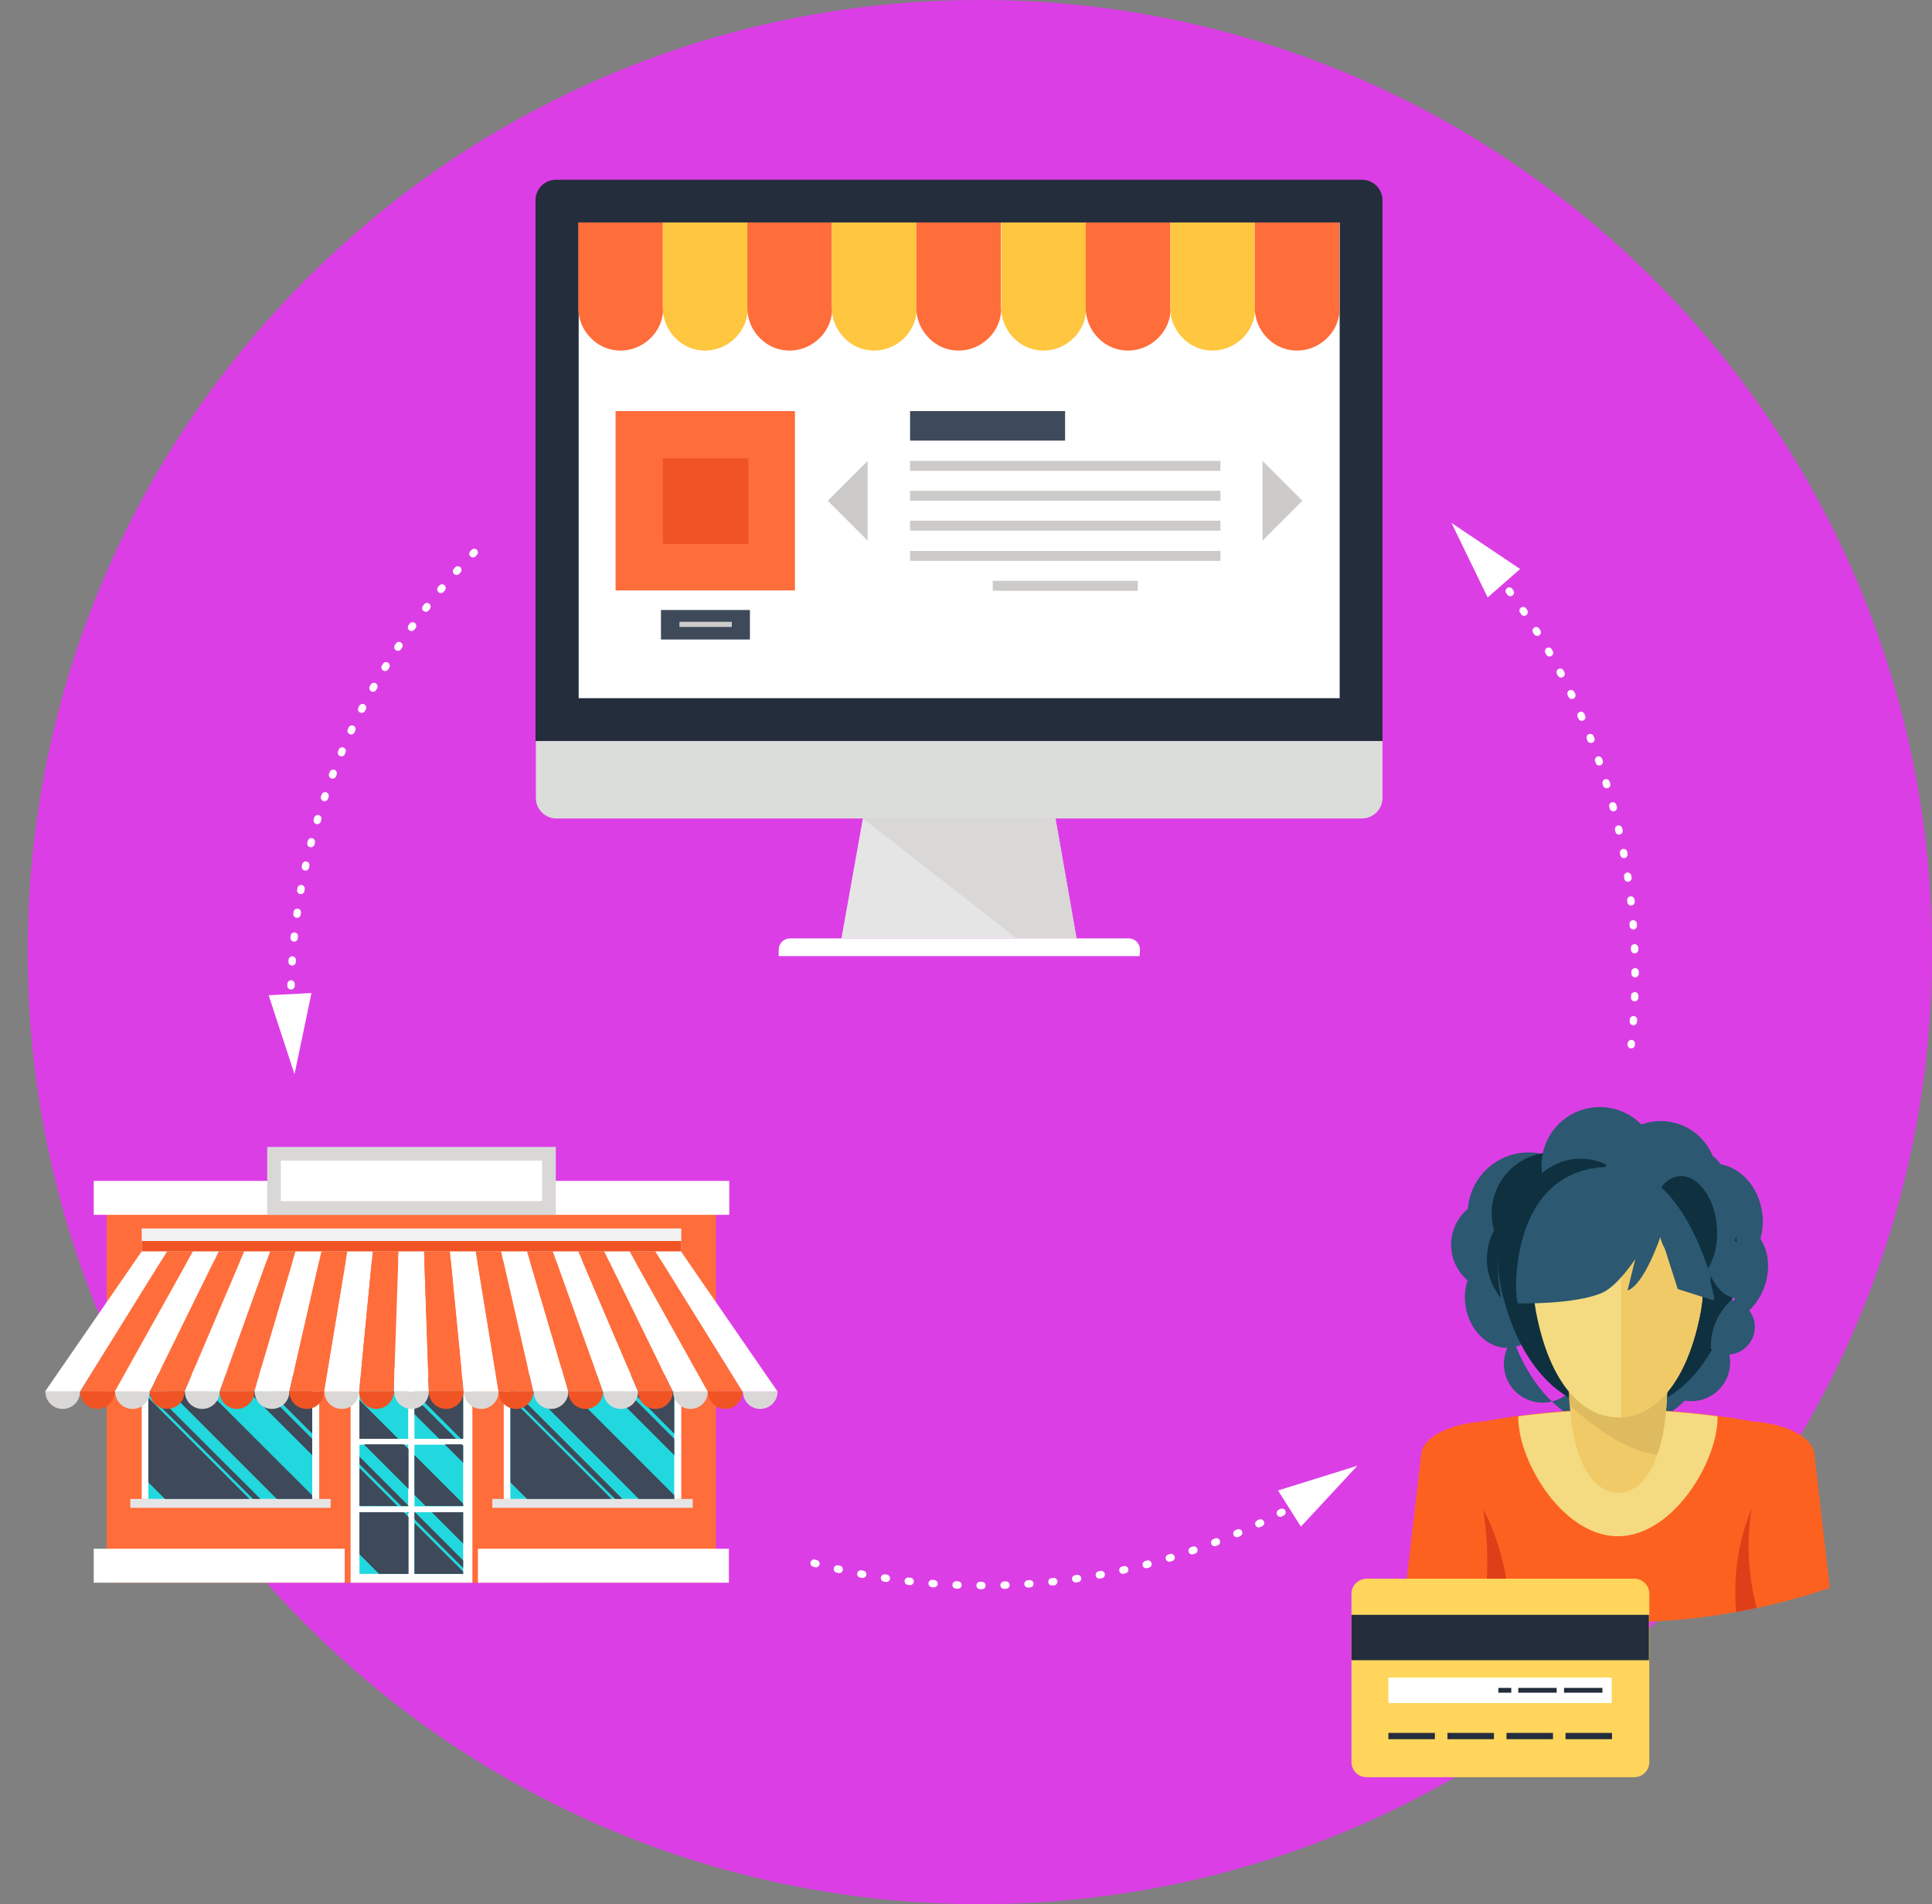 <svg xmlns="http://www.w3.org/2000/svg" xmlns:xlink="http://www.w3.org/1999/xlink" viewBox="0 0 523.5 516"><rect x="0" y="0" width="523.5" height="516" fill="#808080" stroke="none"/><defs><style>.a,.r{fill:none;}.b{fill:#dc3ee6;}.c{fill:#e6e5e5;}.d{fill:#d9d8d7;}.e{fill:#fff;}.f{fill:#dbdddb;}.g{fill:#242d3c;}.h{fill:#ff6d3b;}.i{fill:#f15424;}.j{fill:#3e4959;}.k{fill:#cccbca;}.l{fill:#ffc640;}.m{fill:#f2f2f2;}.n{fill:#21d8de;}.o{clip-path:url(#a);}.p{clip-path:url(#b);}.q{clip-path:url(#c);}.r{stroke:#fff;stroke-linecap:round;stroke-linejoin:round;stroke-width:2px;stroke-dasharray:0.5 6;}.s{fill:#2c5871;}.t{fill:#0e303f;}.u{fill:#fd6120;}.v{fill:#f4da80;}.w{fill:#f0ca67;}.x{fill:#debb5f;}.y{fill:#de3f18;}.z{fill:#ffd55c;}</style><clipPath id="a" transform="translate(54.5 -139)"><rect class="a" x="-14.3" y="511.6" width="44.4" height="33.6"/></clipPath><clipPath id="b" transform="translate(54.5 -139)"><rect class="a" x="83.8" y="511.6" width="44.4" height="33.6"/></clipPath><clipPath id="c" transform="translate(54.5 -139)"><path class="a" d="M42.9,528.9V512.2H56.1v16.7H42.9Zm28.1,0V512.2H57.8v16.7H71ZM56.2,547.1V530.4H42.9v16.7H56.2Zm14.8,0V530.4H57.8v16.7H71ZM56.2,565.5V548.8H42.9v16.7H56.2Zm14.8,0V548.8H57.8v16.7H71Z"/></clipPath></defs><title>expertise-webmarketing-slider-01</title><path class="b" d="M469,397c0,142.5-115.5,258-258,258S-47,539.5-47,397,68.5,139,211,139,469,254.5,469,397Z" transform="translate(54.5 -139)"/><path class="c" d="M237.2,393.3H173.5l5.8-32.5h52.2Z" transform="translate(54.5 -139)"/><path class="d" d="M237.2,393.3l-5.7-32.5H179.3L221,393.3h16.2Z" transform="translate(54.5 -139)"/><path class="e" d="M254.3,398.1H156.5v-1.8a3.08,3.08,0,0,1,3-3h91.9a3.08,3.08,0,0,1,3,3l-0.1,1.8h0Z" transform="translate(54.5 -139)"/><path class="f" d="M320.1,339.8v15.4a5.59,5.59,0,0,1-5.6,5.6H96.3a5.59,5.59,0,0,1-5.6-5.6V339.8H320.1Z" transform="translate(54.5 -139)"/><path class="g" d="M320.1,339.8V193.3a5.59,5.59,0,0,0-5.6-5.6H96.2a5.59,5.59,0,0,0-5.6,5.6V339.8H320.1Z" transform="translate(54.5 -139)"/><path class="e" d="M102.3,199.3H308.5V328.2H102.3V199.3Z" transform="translate(54.5 -139)"/><path class="h" d="M112.3,250.4h48.6V299H112.3V250.4Z" transform="translate(54.5 -139)"/><path class="i" d="M125.1,263.2h23.2v23.2H125.1V263.2Z" transform="translate(54.5 -139)"/><path class="j" d="M124.6,304.3h24.1v8H124.6v-8Z" transform="translate(54.5 -139)"/><path class="k" d="M129.6,307.5h14.2v1.4H129.6v-1.4Z" transform="translate(54.5 -139)"/><path class="j" d="M192.1,250.4h42v8h-42v-8Z" transform="translate(54.5 -139)"/><path class="k" d="M192.1,263.9h84.1v2.7H192.1v-2.7Zm0,8.1h84.1v2.7H192.1V272Zm0,8.1h84.1v2.7H192.1v-2.7Zm0,8.2h84.1V291H192.1v-2.7Zm22.4,8.1h39.3v2.7H214.5v-2.7Zm-44.7-21.7,10.8,10.8V263.9Zm128.6,0-10.8,10.8V263.9Z" transform="translate(54.5 -139)"/><path class="h" d="M125.2,222.5a11.2,11.2,0,0,1-3.4,8.1,11.61,11.61,0,0,1-8.1,3.4,11.2,11.2,0,0,1-8.1-3.4,11.61,11.61,0,0,1-3.4-8.1V199.3h22.9v23.2h0.1Z" transform="translate(54.5 -139)"/><path class="l" d="M148.1,222.5a11.2,11.2,0,0,1-3.4,8.1,11.61,11.61,0,0,1-8.1,3.4,11.2,11.2,0,0,1-8.1-3.4,11.61,11.61,0,0,1-3.4-8.1V199.3H148v23.2h0.1Z" transform="translate(54.5 -139)"/><path class="h" d="M171,222.5a11.2,11.2,0,0,1-3.4,8.1,11.61,11.61,0,0,1-8.1,3.4,11.2,11.2,0,0,1-8.1-3.4,11.61,11.61,0,0,1-3.4-8.1V199.3h22.9v23.2H171Z" transform="translate(54.5 -139)"/><path class="l" d="M193.9,222.5a11.2,11.2,0,0,1-3.4,8.1,11.61,11.61,0,0,1-8.1,3.4,11.2,11.2,0,0,1-8.1-3.4,11.61,11.61,0,0,1-3.4-8.1V199.3h22.9v23.2h0.1Z" transform="translate(54.5 -139)"/><path class="h" d="M216.8,222.5a11.2,11.2,0,0,1-3.4,8.1,11.61,11.61,0,0,1-8.1,3.4,11.2,11.2,0,0,1-8.1-3.4,11.61,11.61,0,0,1-3.4-8.1V199.3h22.9v23.2h0.1Z" transform="translate(54.5 -139)"/><path class="l" d="M239.8,222.5a11.2,11.2,0,0,1-3.4,8.1,11.61,11.61,0,0,1-8.1,3.4,11.2,11.2,0,0,1-8.1-3.4,11.61,11.61,0,0,1-3.4-8.1V199.3h22.9v23.2h0.1Z" transform="translate(54.5 -139)"/><path class="h" d="M262.7,222.5a11.2,11.2,0,0,1-3.4,8.1,11.61,11.61,0,0,1-8.1,3.4,11.2,11.2,0,0,1-8.1-3.4,11.61,11.61,0,0,1-3.4-8.1V199.3h22.9v23.2h0.1Z" transform="translate(54.5 -139)"/><path class="l" d="M285.6,222.5a11.2,11.2,0,0,1-3.4,8.1,11.61,11.61,0,0,1-8.1,3.4,11.2,11.2,0,0,1-8.1-3.4,11.61,11.61,0,0,1-3.4-8.1V199.3h22.9v23.2h0.1Z" transform="translate(54.5 -139)"/><path class="h" d="M308.5,222.5a11.2,11.2,0,0,1-3.4,8.1A11.61,11.61,0,0,1,297,234a11.2,11.2,0,0,1-8.1-3.4,11.61,11.61,0,0,1-3.4-8.1V199.3h22.9v23.2h0.1ZM-25.6,460.9H139.5v107H-25.6v-107Z" transform="translate(54.5 -139)"/><path class="m" d="M-16.1,471.9H130.1v9H-16.1v-9Z" transform="translate(54.5 -139)"/><path class="e" d="M-29.1,459H143.1v9.2H-29.1V459Zm0,99.7h68v9.2h-68v-9.2Zm104.1,0h68v9.2H75v-9.2Zm-91.1-48.9H32v35.4H-16.1V509.8Z" transform="translate(54.5 -139)"/><path class="n" d="M-14.3,511.6H30.1v33.6H-14.3V511.6Z" transform="translate(54.5 -139)"/><path class="c" d="M-19.2,545.2H35.1v2.4H-19.2v-2.4Z" transform="translate(54.5 -139)"/><g class="o"><path class="j" d="M22,577l11.4-11.5L-43.1,489l-11.4,11.5Zm16.5-7.4,1-1-76.6-76.5-1,1Zm4-2.4,5.3-5.3-76.6-76.5-5.3,5.2Zm19-8.3,6.9-6.9L-8.1,475.5l-6.9,6.9Zm-3.8,2,2.2-2.2-76.5-76.5-2.3,2.2Z" transform="translate(54.5 -139)"/></g><path class="e" d="M82,509.8h48.1v35.4H82V509.8Z" transform="translate(54.5 -139)"/><path class="n" d="M83.8,511.6h44.4v33.6H83.8V511.6Z" transform="translate(54.5 -139)"/><path class="c" d="M78.9,545.2h54.3v2.4H78.9v-2.4Z" transform="translate(54.5 -139)"/><g class="p"><path class="j" d="M120.1,577l11.4-11.5L55,489,43.6,500.5Zm16.5-7.4,1-1L61,492.1l-1,1Zm4-2.4,5.3-5.3L69.4,485.4,64,490.6Zm19-8.3,6.9-6.9L90,475.5l-6.9,6.9Zm-3.8,2,2.2-2.2L81.5,482.2l-2.3,2.2Z" transform="translate(54.5 -139)"/></g><path class="e" d="M40.5,509.8h33v58.1h-33V509.8Z" transform="translate(54.5 -139)"/><path class="n" d="M42.9,512.2H56.1v16.7H42.9V512.2Zm14.9,0H71v16.7H57.8V512.2ZM42.9,530.5H56.1v16.7H42.9V530.5Zm14.9,0H71v16.7H57.8V530.5ZM42.9,548.8H56.1v16.7H42.9V548.8Zm14.9,0H71v16.7H57.8V548.8Z" transform="translate(54.5 -139)"/><g class="q"><path class="j" d="M79,596.3l11.7-11.7L14.2,508.1,2.5,519.8Zm16.8-7.6,1-1L20.3,511.1l-1,1.1Zm9.5-7.9-5.4,5.4L23.4,509.7l5.4-5.4Zm21-10.2-7.1,7.1L42.7,501.2l7.1-7.1Zm-11,9.1,2.3-2.3L41.1,500.9l-2.3,2.3Z" transform="translate(54.5 -139)"/></g><path class="e" d="M-9.2,478.1h-6.9l-26.2,38h9.5Z" transform="translate(54.5 -139)"/><path class="h" d="M-2.2,478.1h-7l-23.6,38h9.4Z" transform="translate(54.5 -139)"/><path class="e" d="M4.8,478.1h-7l-21.2,38h9.5Z" transform="translate(54.5 -139)"/><path class="h" d="M11.7,478.1H4.8l-18.7,38h9.4Z" transform="translate(54.5 -139)"/><path class="e" d="M18.7,478.1h-7l-16.2,38H5Z" transform="translate(54.5 -139)"/><path class="h" d="M25.6,478.1H18.7L5,516.1h9.4Z" transform="translate(54.5 -139)"/><path class="d" d="M-32.8,516.1a4.69,4.69,0,0,1-4.7,4.7,4.69,4.69,0,0,1-4.7-4.7h9.4Z" transform="translate(54.5 -139)"/><path class="i" d="M-23.4,516.1a4.69,4.69,0,0,1-4.7,4.7,4.69,4.69,0,0,1-4.7-4.7h9.4Z" transform="translate(54.5 -139)"/><path class="d" d="M-13.9,516.1a4.69,4.69,0,0,1-4.7,4.7,4.69,4.69,0,0,1-4.7-4.7h9.4Z" transform="translate(54.5 -139)"/><path class="i" d="M-4.5,516.1a4.69,4.69,0,0,1-4.7,4.7,4.69,4.69,0,0,1-4.7-4.7h9.4Z" transform="translate(54.5 -139)"/><path class="d" d="M5,516.1a4.69,4.69,0,0,1-4.7,4.7,4.69,4.69,0,0,1-4.7-4.7H5Z" transform="translate(54.5 -139)"/><path class="i" d="M14.4,516.1a4.7,4.7,0,1,1-9.4,0h9.4Z" transform="translate(54.5 -139)"/><path class="e" d="M32.6,478.1h-7l-11.2,38h9.5Z" transform="translate(54.5 -139)"/><path class="d" d="M23.9,516.1a4.7,4.7,0,1,1-9.4,0h9.4Z" transform="translate(54.5 -139)"/><path class="e" d="M46.5,478.1H39.6l-6.3,38h9.5Z" transform="translate(54.5 -139)"/><path class="d" d="M42.8,516.1a4.7,4.7,0,1,1-9.4,0h9.4Z" transform="translate(54.5 -139)"/><path class="h" d="M39.6,478.1h-7l-8.7,38h9.4Z" transform="translate(54.5 -139)"/><path class="i" d="M33.3,516.1a4.7,4.7,0,1,1-9.4,0h9.4Z" transform="translate(54.5 -139)"/><path class="h" d="M53.5,478.1h-7l-3.7,38h9.4Z" transform="translate(54.5 -139)"/><path class="i" d="M52.2,516.1a4.7,4.7,0,1,1-9.4,0h9.4Z" transform="translate(54.5 -139)"/><path class="e" d="M60.4,478.1H53.5l-1.3,38h9.5Z" transform="translate(54.5 -139)"/><path class="d" d="M61.7,516.1a4.7,4.7,0,1,1-9.4,0h9.4Z" transform="translate(54.5 -139)"/><path class="e" d="M74.4,478.1h-7l3.7,38h9.5Z" transform="translate(54.5 -139)"/><path class="d" d="M80.6,516.1a4.7,4.7,0,1,1-9.4,0h9.4Z" transform="translate(54.5 -139)"/><path class="h" d="M67.4,478.1h-7l1.3,38h9.4Z" transform="translate(54.5 -139)"/><path class="i" d="M71.1,516.1a4.7,4.7,0,1,1-9.4,0h9.4Z" transform="translate(54.5 -139)"/><path class="h" d="M81.3,478.1H74.4l6.2,38H90Z" transform="translate(54.5 -139)"/><path class="i" d="M90,516.1a4.7,4.7,0,1,1-9.4,0H90Z" transform="translate(54.5 -139)"/><path class="e" d="M88.3,478.1h-7l8.7,38h9.5Z" transform="translate(54.5 -139)"/><path class="d" d="M99.5,516.1a4.7,4.7,0,1,1-9.4,0h9.4Z" transform="translate(54.5 -139)"/><path class="h" d="M95.3,478.1h-7l11.2,38h9.4Z" transform="translate(54.5 -139)"/><path class="i" d="M108.9,516.1a4.7,4.7,0,1,1-9.4,0h9.4Z" transform="translate(54.5 -139)"/><path class="e" d="M102.2,478.1H95.3l13.6,38h9.5Z" transform="translate(54.5 -139)"/><path class="d" d="M118.4,516.1a4.7,4.7,0,1,1-9.4,0h9.4Z" transform="translate(54.5 -139)"/><path class="e" d="M116.1,478.1h-6.9l18.6,38h9.5Z" transform="translate(54.5 -139)"/><path class="d" d="M137.3,516.1a4.7,4.7,0,1,1-9.4,0h9.4Z" transform="translate(54.5 -139)"/><path class="h" d="M109.2,478.1h-7l16.2,38h9.4Z" transform="translate(54.5 -139)"/><path class="i" d="M127.8,516.1a4.7,4.7,0,1,1-9.4,0h9.4Z" transform="translate(54.5 -139)"/><path class="h" d="M123.1,478.1h-7l21.2,38h9.4Z" transform="translate(54.5 -139)"/><path class="i" d="M146.7,516.1a4.7,4.7,0,1,1-9.4,0h9.4Z" transform="translate(54.5 -139)"/><path class="e" d="M130,478.1h-6.9l23.6,38h9.5Z" transform="translate(54.5 -139)"/><path class="d" d="M156.2,516.1a4.7,4.7,0,1,1-9.4,0h9.4Z" transform="translate(54.5 -139)"/><path class="i" d="M-16.1,475.3H130.1v2.8H-16.1v-2.8Z" transform="translate(54.5 -139)"/><path class="d" d="M17.9,449.8H96.1v18.4H17.9V449.8Z" transform="translate(54.5 -139)"/><path class="e" d="M21.6,453.5H92.4v11H21.6v-11Z" transform="translate(54.5 -139)"/><path class="r" d="M350.5,294a175,175,0,0,1,37,128.1" transform="translate(54.5 -139)"/><path class="e" d="M348.6,300.9l-9.8-20.2,18.6,12.5Z" transform="translate(54.5 -139)"/><path class="r" d="M74,288.7A175.24,175.24,0,0,0,24.3,412.4" transform="translate(54.5 -139)"/><path class="e" d="M18.3,408.7l7,21.4,4.6-22Z" transform="translate(54.5 -139)"/><path class="r" d="M166.1,562.6a175.53,175.53,0,0,0,132.3-16.8" transform="translate(54.5 -139)"/><path class="e" d="M298,552.7l15.3-16.5-21.5,6.7Z" transform="translate(54.5 -139)"/><path class="s" d="M362.9,489.2c1.7,6.8-1.3,13.4-6.9,14.8s-11.4-2.9-13.1-9.7,1.3-13.4,6.9-14.8S361.2,482.4,362.9,489.2Zm1.2-12.9a12.7,12.7,0,1,1-12.7-12.7A12.72,12.72,0,0,1,364.1,476.3Zm50.2,31.9a10.5,10.5,0,1,1-10.5-10.5A10.5,10.5,0,0,1,414.3,508.2Zm-38.1-40.4a16.5,16.5,0,1,1-16.5-16.5A16.43,16.43,0,0,1,376.2,467.8Z" transform="translate(54.5 -139)"/><path class="t" d="M382.7,467.8a16.5,16.5,0,1,1-16.5-16.5A16.43,16.43,0,0,1,382.7,467.8Zm-1.3,12.4a16.5,16.5,0,1,1-16.5-16.5A16.52,16.52,0,0,1,381.4,480.2Z" transform="translate(54.5 -139)"/><path class="s" d="M374,508.6a10.5,10.5,0,1,1-10.5-10.5A10.5,10.5,0,0,1,374,508.6Zm48.6-42.9c2,7.7-1.5,15.2-7.8,16.8s-12.9-3.3-14.9-11,1.5-15.2,7.8-16.8S420.7,458,422.6,465.7Zm0.6,23c-3.2,7.3-10.5,11.1-16.5,8.5s-8.2-10.6-5-17.8,10.5-11.1,16.4-8.5S426.3,481.4,423.2,488.7Zm-39.3-38.4c-19.2-1.1-36.8,15.7-31.6,40.7,5.2,24.1,17.9,35.3,31.6,35.3s26.4-11.2,31.6-35.3C420.8,466,403.1,449.2,383.9,450.3Z" transform="translate(54.5 -139)"/><path class="t" d="M383.9,450.3c-19.2-1-36.8,14.7-31.6,38.1,5.2,22.5,17.9,33,31.6,33s26.4-10.5,31.6-33C420.8,465,403.1,449.3,383.9,450.3Z" transform="translate(54.5 -139)"/><path class="u" d="M383.9,578.6a174.9,174.9,0,0,0,57.4-9.3l-4.2-36.4c-0.5-4.5-7.7-8.1-16.7-8.7a203.5,203.5,0,0,0-73,0c-9,.6-16.2,4.2-16.8,8.7l-4.2,36.4a176.84,176.84,0,0,0,57.5,9.3h0Z" transform="translate(54.5 -139)"/><path class="v" d="M410.9,523.1v-0.3a203.4,203.4,0,0,0-54,0v0.3c0,12,12.1,32.2,27,32.2S410.9,535.1,410.9,523.1Z" transform="translate(54.5 -139)"/><path class="w" d="M397.3,512.8v-1.9q-13.35-8.25-26.7,0v1.9c0,21.1,6,30.7,13.4,30.7s13.3-9.7,13.3-30.7h0Z" transform="translate(54.5 -139)"/><path class="x" d="M372.3,509.9a23,23,0,0,0-1.7,3.9c0,2.1.1,4.1,0.2,6,9.9,8.9,18,12.9,23.8,13.3,1.7-4.9,2.7-11.6,2.7-20.2V511c-8.3-5.3-16.7-5.6-25-1.1h0Z" transform="translate(54.5 -139)"/><path class="v" d="M406.3,494.5c-3.7,19.5-12.6,28.6-22.3,28.6s-18.6-9.1-22.3-28.6c-3.7-20.3,8.8-33.9,22.3-33C397.5,460.6,410,474.2,406.3,494.5Z" transform="translate(54.5 -139)"/><path class="w" d="M384.8,461.5v61.6c9.4-.5,17.9-9.6,21.5-28.6C409.9,474.6,398,461.2,384.8,461.5Z" transform="translate(54.5 -139)"/><path class="s" d="M394.8,454.8A15.8,15.8,0,1,1,379,439,15.83,15.83,0,0,1,394.8,454.8Z" transform="translate(54.5 -139)"/><path class="t" d="M389.6,468.8A15.8,15.8,0,1,1,373.8,453,15.83,15.83,0,0,1,389.6,468.8Z" transform="translate(54.5 -139)"/><path class="s" d="M410.7,458a15.2,15.2,0,1,1-15.2-15.2A15.19,15.19,0,0,1,410.7,458Zm2.9,2.5A10.5,10.5,0,1,1,403.1,450,10.5,10.5,0,0,1,413.6,460.5Zm2.5,11.4a10.5,10.5,0,1,1-10.5-10.5A10.5,10.5,0,0,1,416.1,471.9Zm4.9,26.7a7.43,7.43,0,0,0-6.4-7.3,12.07,12.07,0,0,0-2.1,2.4,16.29,16.29,0,0,0-3.4,10.8,7.27,7.27,0,0,0,4.5,1.6A7.53,7.53,0,0,0,421,498.6Zm-1.7-18.4c1.8,4.5,1,9.1-1.9,10.3s-6.6-1.6-8.5-6.1-1-9.1,1.8-10.3S417.4,475.7,419.3,480.2Z" transform="translate(54.5 -139)"/><path class="t" d="M410.4,469c-1.5-7.7-6.5-12.6-11.2-11-2.4.8-4.2,3.1-5.3,6.2,3.2,4.2,6.4,12.2,8.4,21.9a4.59,4.59,0,0,0,2.3-.3c4.6-1.6,7.2-9.2,5.8-16.8h0Z" transform="translate(54.5 -139)"/><path class="s" d="M382,455.2c11-.8,21.3,10.6,27.1,30.1-0.6,1.1,1.4,5.1.7,6.1l-9.7-3.1-4.6-14.4s-4.4,13.3-9,14.8l2.1-8.5s-4.7,7.2-8.9,9.1c-7.4,3.3-22.9,2.9-22.9,2.9-1.1-1.7-2.7-37,25.2-37h0Z" transform="translate(54.5 -139)"/><path class="y" d="M419.3,558.1a68,68,0,0,1,.8-10.2,58.43,58.43,0,0,0-4.4,22.9c0,1.7.1,3.4,0.2,5,1.9-.3,3.8-0.7,5.6-1.1a66,66,0,0,1-2.2-16.6h0Zm-64.5,18.2c-0.8-11.1-3.4-21-7.4-28.2a90.58,90.58,0,0,1,1.1,14.1,86.68,86.68,0,0,1-.9,12.8c2.4,0.5,4.8,1,7.2,1.3h0Z" transform="translate(54.5 -139)"/><path class="z" d="M388.4,566.8a4.1,4.1,0,0,1,4,4v45.8a4.1,4.1,0,0,1-4,4H315.7a4.1,4.1,0,0,1-4-4V570.8a4,4,0,0,1,1.2-2.8,4.42,4.42,0,0,1,2.8-1.2h72.7Z" transform="translate(54.5 -139)"/><path class="g" d="M321.7,608.6h12.6v1.7H321.7v-1.7Zm16,0h12.6v1.7H337.7v-1.7Zm16,0h12.6v1.7H353.7v-1.7Zm16,0h12.6v1.7H369.7v-1.7Z" transform="translate(54.5 -139)"/><path class="e" d="M321.7,593.6h60.5v6.9H321.7v-6.9Z" transform="translate(54.5 -139)"/><path class="g" d="M351.5,596.4H355v1.3h-3.5v-1.3Zm5.4,0h10.4v1.3H356.9v-1.3Zm12.4,0h10.4v1.3H369.3v-1.3Zm-57.6-19.8h80.6v12.3H311.7V576.6h0Z" transform="translate(54.5 -139)"/></svg>